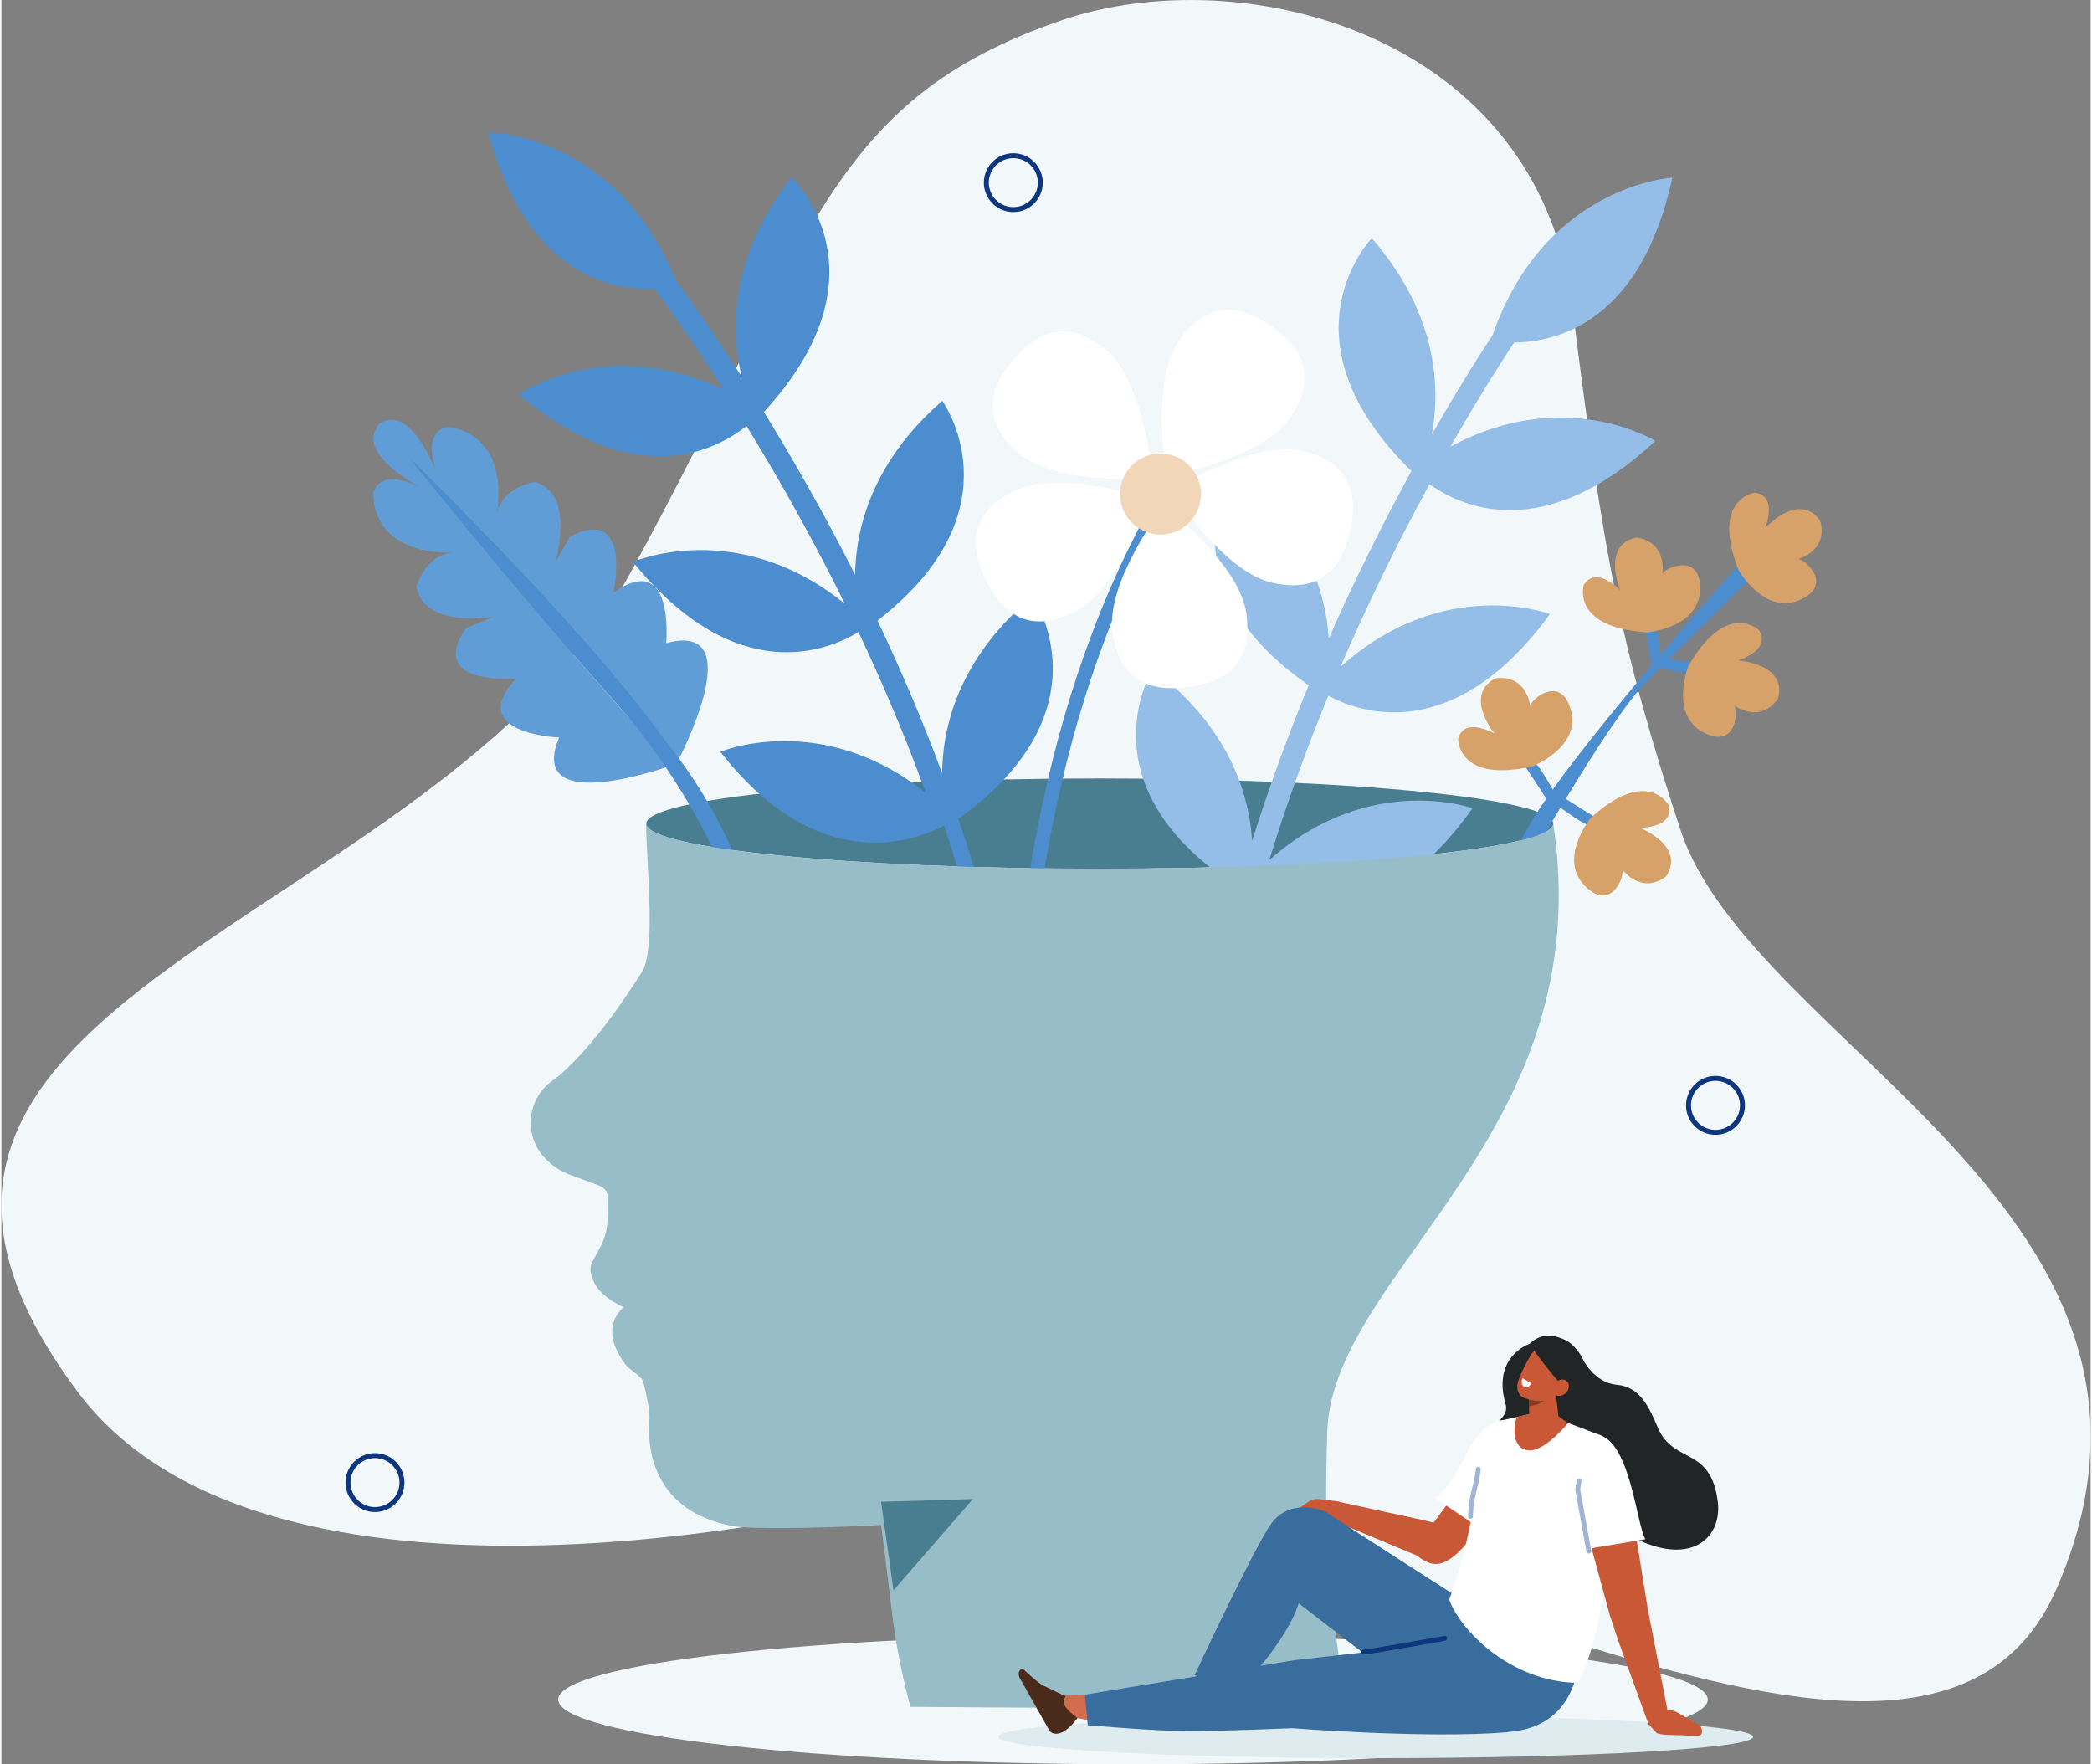 <?xml version="1.0" encoding="UTF-8"?>
<!DOCTYPE svg PUBLIC "-//W3C//DTD SVG 1.1//EN" "http://www.w3.org/Graphics/SVG/1.1/DTD/svg11.dtd">
<!-- Creator: CorelDRAW X8 -->
<svg xmlns="http://www.w3.org/2000/svg" xml:space="preserve" width="300px" height="253px" version="1.1" style="shape-rendering:geometricPrecision; text-rendering:geometricPrecision; image-rendering:optimizeQuality; fill-rule:evenodd; clip-rule:evenodd"
viewBox="0 0 30046 25372"
 xmlns:xlink="http://www.w3.org/1999/xlink">
 <rect x="0" y="0" width="30046" height="25372" fill="#808080" stroke="none"/>
 <defs>
  <style type="text/css">
   <![CDATA[
    .str3 {stroke:#0D367F;stroke-width:70.312;stroke-linecap:round;stroke-linejoin:round}
    .str2 {stroke:#A1B4D6;stroke-width:70.312;stroke-linecap:round;stroke-linejoin:round}
    .str1 {stroke:#4B8DCF;stroke-width:203.528;stroke-linecap:round;stroke-linejoin:round}
    .str0 {stroke:#0D367F;stroke-width:71.266;stroke-linecap:round;stroke-linejoin:round}
    .fil21 {fill:none}
    .fil3 {fill:none;fill-rule:nonzero}
    .fil1 {fill:#212526}
    .fil15 {fill:#396D9E}
    .fil17 {fill:#4A2A1A}
    .fil20 {fill:#873B24}
    .fil13 {fill:#C95836}
    .fil12 {fill:#DEEBEF}
    .fil2 {fill:#F2F7F9}
    .fil19 {fill:white}
    .fil18 {fill:#396D9E;fill-rule:nonzero}
    .fil4 {fill:#497E91;fill-rule:nonzero}
    .fil5 {fill:#4B8DCF;fill-rule:nonzero}
    .fil6 {fill:#609DD6;fill-rule:nonzero}
    .fil7 {fill:#94BEE8;fill-rule:nonzero}
    .fil11 {fill:#97BDC9;fill-rule:nonzero}
    .fil14 {fill:#C95836;fill-rule:nonzero}
    .fil16 {fill:#D46D4E;fill-rule:nonzero}
    .fil10 {fill:#D6A269;fill-rule:nonzero}
    .fil9 {fill:#F1D7B8;fill-rule:nonzero}
    .fil0 {fill:#F2F7F9;fill-rule:nonzero}
    .fil8 {fill:white;fill-rule:nonzero}
   ]]>
  </style>
 </defs>
 <g id="Capa_x0020_1">
  <path class="fil0" d="M15248 292c2584,-886 6851,177 7345,4123 456,3639 688,4871 1553,7515 1020,3117 7746,5542 5411,10916 -2016,4640 -11295,-2263 -16715,-1305 0,0 -8878,2304 -11742,-1522 -4279,-5718 5112,-6611 7933,-11756 2624,-4784 2819,-6808 6215,-7971z"/>
  <path class="fil1" d="M22743 19547c0,0 161,338 486,367 319,29 449,276 591,613 228,539 762,262 864,1068 62,494 -347,928 -1163,542 -816,-386 -1994,341 -2221,-1335 -40,-290 406,-351 332,-610 -197,-689 343,-865 343,-865l768 220z"/>
  <path class="fil2" d="M24540 24441c0,514 -3701,931 -8266,931 -4565,0 -8266,-417 -8266,-931 0,-515 3701,-932 8266,-932 4565,0 8266,417 8266,932z"/>
  <path class="fil3 str0" d="M25039 15896c0,214 -174,388 -388,388 -214,0 -388,-174 -388,-388 0,-214 174,-388 388,-388 214,0 388,174 388,388z"/>
  <path class="fil3 str0" d="M5761 21321c0,214 -174,388 -388,388 -214,0 -388,-174 -388,-388 0,-215 174,-388 388,-388 214,0 388,173 388,388z"/>
  <path class="fil3 str0" d="M14941 2627c0,214 -174,387 -388,387 -214,0 -388,-173 -388,-387 0,-215 174,-388 388,-388 214,0 388,173 388,388z"/>
  <path class="fil4" d="M22318 11844c0,358 -2919,649 -6521,649 -3602,0 -6522,-291 -6522,-649 0,-359 2920,-649 6522,-649 3602,0 6521,290 6521,649z"/>
  <path class="fil5" d="M14829 8578c-1067,895 -1293,1883 -1300,2541 -293,-790 -613,-1529 -929,-2195 2065,-1598 931,-3159 931,-3159 -1018,887 -1244,1845 -1253,2502 -1,-2 -3,-6 -4,-9 -449,-887 -904,-1678 -1308,-2334 1854,-2016 397,-3374 397,-3374 -906,1162 -870,2230 -717,2866 -438,-684 -785,-1167 -946,-1386 -865,-2119 -2699,-2126 -2699,-2126 560,2064 1797,2276 2394,2250 127,170 503,682 994,1449 -1688,-805 -2951,69 -2951,69 1674,1401 2822,817 3278,454 396,644 839,1416 1277,2282 45,90 91,182 137,275 -1553,-1257 -3047,-602 -3047,-602 1487,1833 2815,1269 3243,1008 331,699 666,1480 969,2315 -1502,-1199 -2956,-593 -2956,-593 1367,1750 2713,1325 3218,1064 611,1815 1070,3972 1002,6003 -3,88 -36,95 52,98 18,1 34,-1 50,-6 64,-19 112,-77 114,-147 71,-2092 -383,-4189 -1013,-6047 2200,-1578 1067,-3198 1067,-3198z"/>
  <path class="fil6" d="M9736 10930c0,0 1058,-2014 -175,-1681 0,0 127,-1351 -759,-726 0,0 278,-1268 -623,-807l-215 370c0,0 304,-983 -291,-1155 0,0 -461,66 -550,456 0,0 231,-1091 -687,-1248 0,0 -411,3 -170,682 0,0 -386,-1083 -857,-704 0,0 3347,3508 4327,4813z"/>
  <path class="fil6" d="M9665 10998c0,0 -2135,786 -1644,-392 0,0 -1356,-51 -621,-848 0,0 -1293,110 -719,-723l395 -165c0,0 -1014,173 -1106,-439 0,0 125,-449 523,-486 0,0 -1111,87 -1147,-844 0,0 57,-407 698,-80 0,0 -1023,-524 -586,-942 0,0 3041,3777 4207,4919z"/>
  <path class="fil5" d="M5866 6582c0,0 2820,2730 3870,4348l-89 75c0,0 -1612,-1721 -3781,-4423z"/>
  <path class="fil5" d="M9021 10316c0,0 1987,2347 1631,4052l308 -534c0,0 -121,-1821 -1738,-3555l-201 37z"/>
  <path class="fil7" d="M16558 9624c1111,839 1388,1814 1429,2470 252,-804 533,-1558 814,-2239 -2145,-1490 -1092,-3107 -1092,-3107 1061,833 1338,1778 1380,2434 1,-3 2,-6 4,-9 403,-909 816,-1722 1185,-2399 -1956,-1917 -569,-3349 -569,-3349 964,1114 983,2182 862,2825 403,-705 725,-1205 875,-1433 754,-2161 2585,-2262 2585,-2262 -453,2091 -1677,2366 -2275,2370 -118,177 -466,708 -917,1499 1643,-891 2949,-83 2949,-83 -1598,1485 -2775,961 -3250,622 -361,663 -764,1458 -1157,2345 -41,92 -82,186 -123,282 1487,-1336 3012,-759 3012,-759 -1391,1907 -2746,1412 -3187,1174 -294,716 -588,1512 -848,2362 1439,-1275 2921,-744 2921,-744 -1275,1817 -2640,1463 -3158,1228 -517,1844 -864,4022 -692,6046 8,88 41,94 -46,101 -18,2 -35,0 -51,-3 -65,-16 -115,-72 -121,-142 -179,-2085 166,-4203 700,-6091 -2278,-1462 -1230,-3138 -1230,-3138z"/>
  <path class="fil3 str1" d="M15135 21946c0,0 -1922,-8486 1484,-14620"/>
  <path class="fil8" d="M14634 6520c554,471 1923,359 1923,359 0,0 -111,-1369 -664,-1840 -555,-471 -994,-273 -1342,136 -347,409 -471,875 83,1345z"/>
  <path class="fil8" d="M17905 8826c-96,-721 -1188,-1554 -1188,-1554 0,0 -835,1092 -738,1812 97,720 556,868 1088,797 532,-71 935,-335 838,-1055z"/>
  <path class="fil8" d="M15433 8800c650,-325 1084,-1628 1084,-1628 0,0 -1303,-436 -1953,-111 -650,325 -641,807 -401,1287 240,481 620,777 1270,452z"/>
  <path class="fil8" d="M16935 4901c-417,595 -179,1948 -179,1948 0,0 1354,-238 1771,-833 417,-595 180,-1015 -260,-1323 -439,-308 -915,-388 -1332,208z"/>
  <path class="fil8" d="M18703 6484c-709,-162 -1872,569 -1872,569 0,0 730,1164 1439,1326 709,162 1007,-216 1127,-739 120,-524 14,-994 -694,-1156z"/>
  <path class="fil9" d="M16210 7463c198,254 564,300 818,102 253,-198 299,-564 101,-818 -197,-253 -563,-299 -817,-101 -254,197 -300,563 -102,817z"/>
  <path class="fil5" d="M14517 17119c0,0 827,174 2859,-356 0,0 2197,-809 2675,-1388 477,-580 1687,-2582 1687,-2582 0,0 1392,-2500 1948,-3014l1517 -1513 -87 -291c0,0 -2641,2934 -3199,3990 -558,1056 -951,2174 -2123,3207 -1171,1034 -2109,1293 -3577,1350 0,0 -1243,-68 -1852,-328 0,0 -606,482 152,925z"/>
  <path class="fil5" d="M22372 11578c0,0 497,378 511,283 14,-95 146,-39 146,-39l-587 -368 -70 124z"/>
  <path class="fil5" d="M22347 11421c0,0 -294,-551 -347,-470 -53,80 -149,-26 -149,-26l381 580 115 -84z"/>
  <path class="fil5" d="M23782 9595c0,0 607,146 582,53 -25,-93 118,-95 118,-95l-686 -100 -14 142z"/>
  <path class="fil5" d="M23876 9566c0,0 -42,-623 -123,-571 -81,51 -126,-85 -126,-85l109 685 140 -29z"/>
  <path class="fil10" d="M22856 11764c0,0 -468,576 -92,966 374,391 572,-102 552,-221 0,0 257,359 619,99 0,0 330,-382 -370,-704 0,0 499,5 413,-324 0,0 -306,-562 -1122,184z"/>
  <path class="fil10" d="M24262 9575c0,0 -273,690 202,950 476,259 516,-270 461,-377 0,0 353,265 621,-92 0,0 199,-463 -566,-560 0,0 478,-145 297,-434 0,0 -461,-444 -1015,513z"/>
  <path class="fil10" d="M23669 9094c0,0 739,-63 760,-604 21,-541 -471,-341 -543,-245 0,0 81,-434 -358,-515 0,0 -504,28 -250,756 0,0 -343,-363 -521,-73 0,0 -191,611 912,681z"/>
  <path class="fil10" d="M22017 11021c0,0 691,-270 558,-795 -134,-525 -549,-194 -590,-81 0,0 -46,-439 -489,-392 0,0 -476,170 -26,796 0,0 -432,-252 -520,77 0,0 -11,640 1067,395z"/>
  <path class="fil10" d="M24983 8199c0,0 369,643 868,434 499,-210 110,-571 -7,-596 0,0 427,-110 315,-542 0,0 -238,-445 -791,93 0,0 185,-464 -153,-503 0,0 -635,84 -232,1114z"/>
  <path class="fil11" d="M19069 20550c119,-2289 3918,-4269 3249,-8702l0 0c-25,357 -2935,645 -6521,645 -3586,0 -6496,-288 -6521,-645l-5 0c16,715 139,1811 -59,2128 -615,985 -1110,1445 -1281,1561 -455,311 -471,1090 274,1369 582,218 513,123 515,560 2,270 -67,395 -147,543 -102,190 -143,220 -48,433 97,217 426,358 426,358 0,0 -377,266 9,802 85,118 252,182 274,276 119,502 82,481 80,670 -3,242 34,1196 1227,1402 222,39 1164,32 2110,-19 167,1217 152,1580 421,2615l6265 43c-228,-1684 -328,-2283 -268,-4039z"/>
  <path class="fil12" d="M25192 24977c0,170 -2430,307 -5427,307 -2997,0 -5427,-137 -5427,-307 0,-169 2430,-306 5427,-306 2997,0 5427,137 5427,306z"/>
  <path class="fil13" d="M20773 21939c0,0 124,587 -196,523l-1578 -658 241 -205 1155 250 378 90z"/>
  <path class="fil14" d="M19242 21594l-288 -35c-57,-7 -115,8 -163,42l-193 135c-67,47 -67,150 0,198l0 0 364 22c81,5 165,-23 236,-78l119 -93 -75 -191z"/>
  <path class="fil13" d="M19259 22243c0,0 -322,-20 -780,896 -252,502 -1187,1537 -1187,1537l-259 -146 1126 -2261c98,-184 430,-356 631,-381l270 180 199 175z"/>
  <path class="fil15" d="M17160 24091l641 215c0,0 677,-682 856,-1249l1460 1126 1251 -944c0,0 -2141,-1370 -2269,-1464 -129,-95 -586,-212 -835,134 -249,346 -1104,2182 -1104,2182z"/>
  <path class="fil16" d="M16016 24827c-350,-89 -541,-119 -541,-119 -339,-77 -458,-180 -215,-328 0,0 175,0 447,-12l309 459z"/>
  <path class="fil17" d="M15308 24396l-314 -151c-71,-24 -301,-244 -301,-244l0 0c-69,4 -70,71 -54,119l438 776c0,0 135,160 398,-188 -140,-109 -256,-216 -167,-312z"/>
  <path class="fil18" d="M15624 24811l-43 -440 3016 -496 3634 -411 -575 1447c-1152,95 -3091,-58 -3091,-58 -1653,66 -1757,49 -2941,-42z"/>
  <path class="fil18" d="M22676 23133c0,0 368,1812 -1170,1777 -1537,-35 -1952,1 -1952,1l114 -657 514 -750 749 -646 1745 275z"/>
  <path class="fil13" d="M20523 21999l721 -977c208,-308 454,-363 650,-106l0 0c77,100 63,268 -32,376l-796 913c-401,458 -572,276 -824,74l281 -280z"/>
  <path class="fil19" d="M21598 20422l398 -89 204 33 196 46 606 230c229,178 208,205 268,545l-229 843c74,706 -75,1588 -364,2172 -1012,-16 -1719,-799 -1855,-1199 467,-1279 312,-1954 776,-2581z"/>
  <path class="fil13" d="M21967 19990c0,0 5,300 8,548 1,66 36,127 92,159 56,31 124,29 178,-6 17,-11 35,-22 51,-33 73,-48 114,-136 104,-226 -27,-231 -76,-652 -76,-652l-357 210 0 0z"/>
  <path class="fil20" d="M21966 20124l1 100c127,-21 217,-45 289,-168l-290 68z"/>
  <path class="fil14" d="M21790 20380c0,0 -135,441 170,477 228,26 570,-389 570,-389l-282 -210 -458 122z"/>
  <path class="fil13" d="M22538 19759c45,-75 24,-173 -48,-217 -77,-48 -173,-108 -250,-156 -71,-45 -155,-12 -211,55 -65,80 -161,270 -214,417 -30,83 -15,185 56,230 77,48 352,115 460,-15 82,-99 141,-203 207,-314l0 0z"/>
  <path class="fil19" d="M21878 19820l126 75c0,0 -54,89 -110,45 -57,-44 -16,-120 -16,-120z"/>
  <path class="fil13" d="M23141 23263l-396 -1450c-101,-348 91,-639 402,-611l0 0c123,11 240,130 262,268l275 1710 -543 83z"/>
  <path class="fil13" d="M23144 23263c0,0 417,-400 540,-89l330 1693 -325 -67 -452 -1250 -93 -287z"/>
  <path class="fil14" d="M23692 24799l110 121c49,32 228,31 384,35l206 11c81,-12 79,-76 39,-149l0 0 -318 -185c-70,-40 -158,-53 -246,-36l-147 29 -28 174z"/>
  <path class="fil1" d="M21975 19327c0,0 110,175 450,581 110,131 144,58 144,58 0,0 231,-274 174,-419 -35,-90 -151,-225 -233,-266 -146,-74 -346,-134 -535,46z"/>
  <path class="fil13" d="M22489 20041c-55,45 -128,45 -164,-1 -35,-46 -19,-121 35,-166 55,-46 128,-46 164,0 35,47 19,121 -35,167z"/>
  <path class="fil19" d="M22587 21180l180 1101 876 -145c-125,-208 -210,-1337 -641,-1494 -534,-196 -415,538 -415,538z"/>
  <path class="fil19" d="M21598 20422c0,0 -269,-26 -539,506 -270,531 -438,617 -438,617l867 584 360 -1295 -250 -412z"/>
  <path class="fil21 str2" d="M21128 21807c0,0 -5,-141 49,-361 59,-237 62,-317 62,-317"/>
  <polyline class="fil21 str2" points="22829,22306 22669,21414 22689,21302 "/>
  <path class="fil21 str3" d="M19586 23759c24,8 1170,-198 1170,-198"/>
  <polygon class="fil4" points="12651,21597 13971,21558 12830,22871 "/>
 </g>
</svg>
